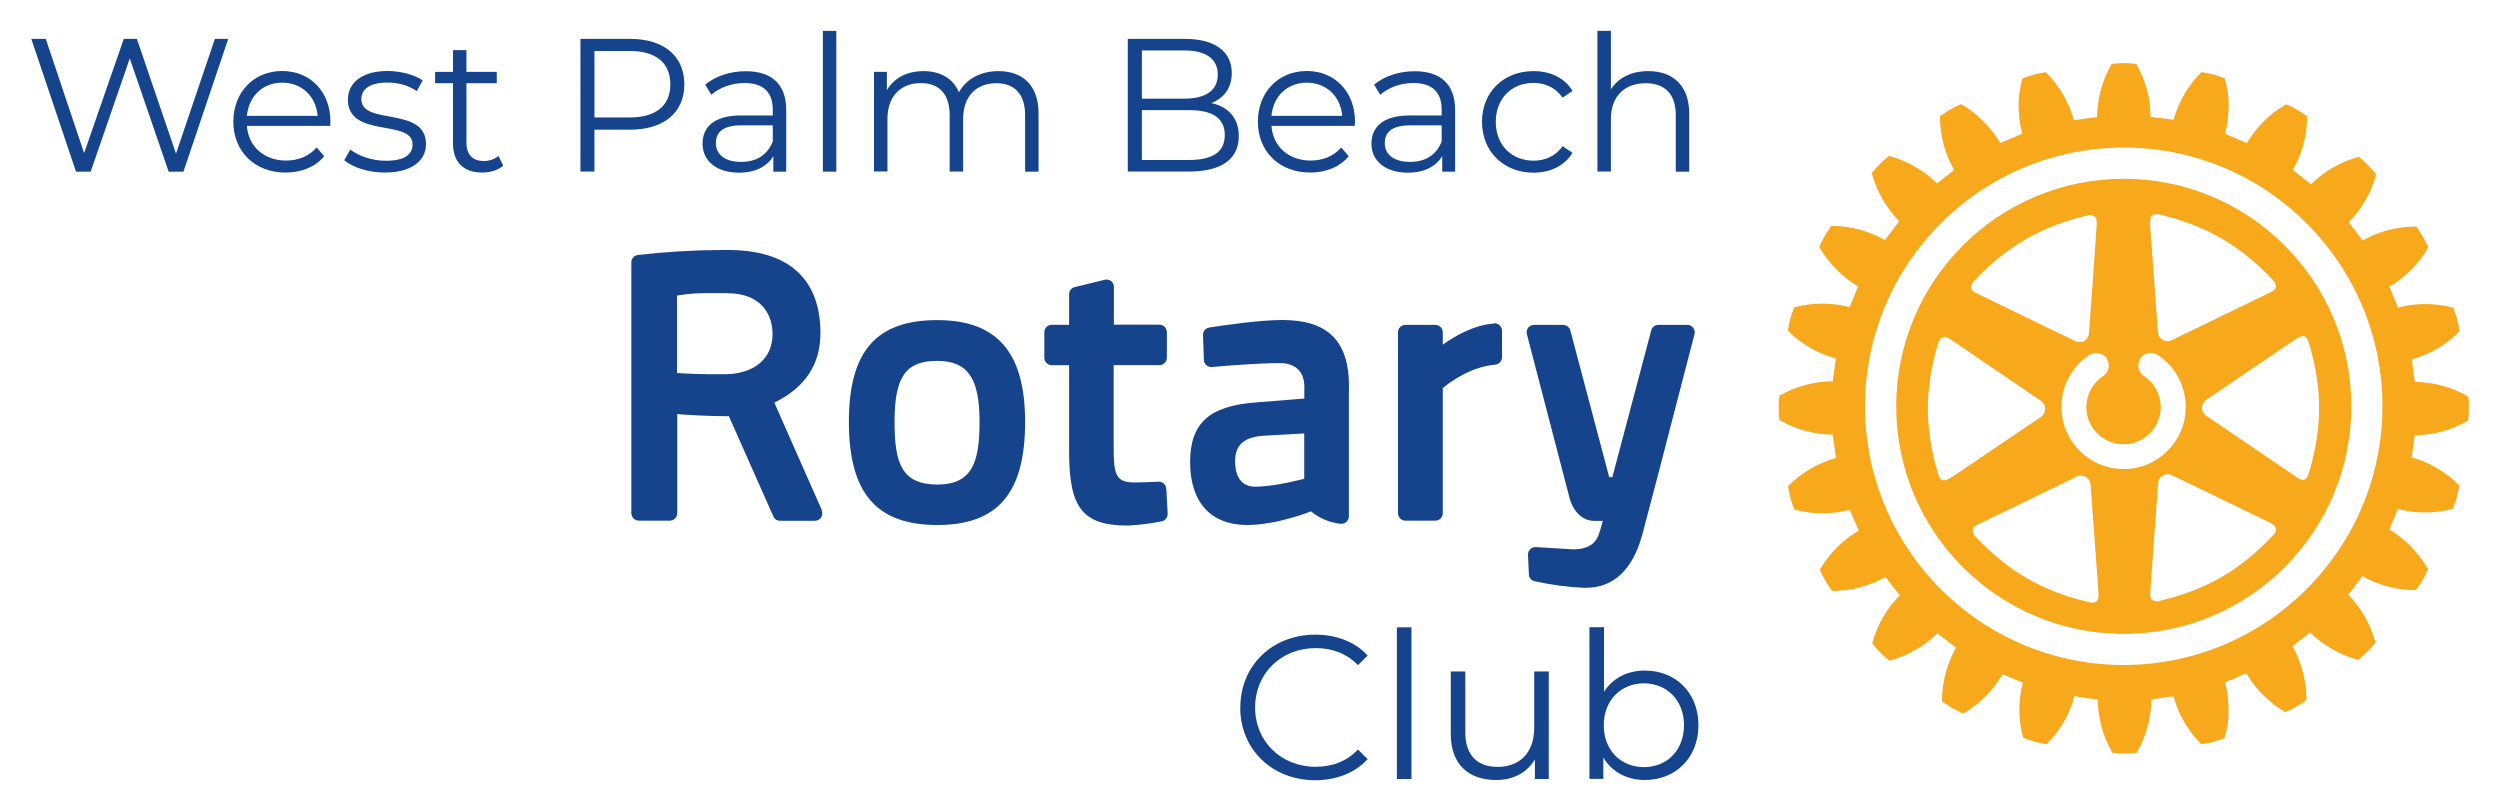<?xml version="1.0" encoding="UTF-8"?>
<svg id="Capa_1" xmlns="http://www.w3.org/2000/svg" viewBox="0 0 225 73">
  <defs>
    <style>
      .cls-1 {
        fill: #15438c;
      }

      .cls-2 {
        fill: #f7a81b;
      }
    </style>
  </defs>
  <g>
    <path class="cls-1" d="M104.97,44l.12,2.23c.01.33-.21.63-.54.69-1,.2-2.01.33-3.03.38-4.06,0-5.3-1.55-5.3-6.64v-7.79h-1.56c-.37,0-.67-.3-.67-.67v-2.3c0-.37.3-.67.67-.67h1.56v-2.74c0-.31.21-.58.51-.65l2.69-.66c.36-.09.72.12.81.47.02.06.02.12.02.18v3.39h4.1c.37,0,.66.3.67.67v2.3c0,.37-.3.67-.67.67h-4.12v7.21c0,2.49.09,3.35,1.84,3.35.64,0,1.66-.04,2.2-.07.37-.01.68.27.69.64,0,0,0,0,0,0h0ZM92.26,37.96c0,6.41-2.44,9.29-7.91,9.29-5.47,0-7.95-2.87-7.95-9.29,0-6.33,2.45-9.15,7.95-9.15,5.4,0,7.91,2.91,7.91,9.15ZM88.16,37.96c0-3.94-1.07-5.48-3.81-5.48-2.84,0-3.84,1.43-3.84,5.48,0,3.67.61,5.65,3.85,5.65,3.18,0,3.8-2.07,3.8-5.65ZM152.39,29.5c-.12-.16-.32-.26-.52-.26h-2.62c-.3,0-.57.2-.64.5l-3.5,13.21h-.28s-3.5-13.21-3.5-13.21c-.08-.29-.34-.5-.65-.5h-2.61c-.37,0-.67.29-.67.66,0,.06,0,.12.02.18l3.86,14.82c.2.73.87,1.98,2.22,1.98h.75c-.06.25-.13.51-.2.74l-.04.11c-.21.68-.52,1.71-2.43,1.71l-3.35-.2c-.19-.01-.38.05-.51.19-.14.13-.21.32-.2.51l.08,1.75c0,.3.22.55.51.62,1.45.32,2.92.52,4.41.59h.21c2.51,0,4.22-1.63,5.09-4.83,1-3.76,2.25-8.59,3.16-12.12l1.02-3.93.5-1.92c.06-.2.02-.41-.11-.57ZM73.95,45.93c.09.21.07.44-.05.64-.13.19-.33.3-.56.3h-3.13c-.27,0-.51-.15-.61-.4l-4-9.01c-1.99,0-3.72-.12-4.65-.19v8.92c0,.37-.3.67-.66.67,0,0,0,0,0,0h-2.79c-.37,0-.67-.3-.68-.67,0,0,0,0,0,0v-22.58c0-.34.26-.63.6-.66,2.5-.29,5.01-.44,7.53-.45h.56c6.88,0,8.33,4.06,8.33,7.46,0,2.84-1.36,4.9-4.15,6.28l4.28,9.68ZM65.47,26.38h-1.47c-1.03-.02-2.05.05-3.07.22v6.97c.79.06,2.3.13,4.34.11,2.63-.03,4.26-1.42,4.26-3.62,0-1.78-1.06-3.67-4.05-3.67ZM121.4,34.78v11.69c0,.37-.3.67-.67.67-.02,0-.05,0-.07,0-.98-.1-1.91-.49-2.67-1.12-.03.01-3.05,1.23-5.76,1.23-3.25,0-5.12-2.05-5.12-5.65,0-3.51,1.71-5.06,5.9-5.38l4.38-.35v-1.07c0-1.34-.8-2.12-2.19-2.12-1.92,0-4.66.22-6.11.35-.18.02-.37-.04-.51-.16-.14-.12-.22-.29-.23-.47l-.08-2.23c-.02-.34.22-.64.56-.69,1.3-.21,4.56-.68,6.59-.68,4.08,0,5.99,1.89,5.99,5.96h0ZM113.49,39.24c-1.58.15-2.33.87-2.33,2.26,0,.86.23,2.3,1.8,2.3,1.86,0,4.39-.71,4.42-.71v-4.08s-3.89.22-3.89.22ZM134.47,29.12c-1.78.11-3.53,1.12-4.62,1.9v-1.11c0-.37-.3-.67-.67-.67,0,0,0,0,0,0h-2.69c-.37,0-.67.29-.67.66,0,0,0,0,0,0v16.29c0,.37.3.67.67.67,0,0,0,0,0,0h2.69c.37,0,.67-.3.67-.67,0,0,0,0,0,0v-11.26c.61-.51,2.48-1.92,4.72-2.11.34-.03.61-.32.61-.67v-2.39c0-.37-.31-.67-.68-.67-.01,0-.02,0-.03,0h0Z"/>
    <path class="cls-2" d="M222.15,35.79v-.09s-.07-.04-.07-.04c-1.44-.83-3.08-1.27-4.74-1.29-.03-.22-.25-1.81-.28-2.03,1.6-.44,3.07-1.29,4.25-2.47l.06-.05-.02-.09c-.1-.67-.27-1.32-.52-1.95l-.03-.08-.08-.02c-1.61-.42-3.29-.42-4.9,0-.08-.21-.68-1.67-.77-1.87,1.42-.85,2.61-2.04,3.45-3.47l.04-.06-.02-.08c-.28-.61-.61-1.2-1-1.74l-.05-.07h-.09c-1.66.01-3.29.44-4.74,1.25-.13-.18-1.12-1.46-1.25-1.64,1.16-1.18,2.01-2.64,2.45-4.24l.02-.08-.06-.06c-.42-.53-.9-1.01-1.42-1.44l-.06-.05h-.09c-1.6.45-3.06,1.29-4.24,2.45-.18-.14-1.46-1.14-1.64-1.29.81-1.4,1.25-2.98,1.29-4.6v-.21s-.06-.05-.06-.05c-.54-.41-1.13-.75-1.75-1.01l-.07-.03-.07.04c-1.43.83-2.63,2.01-3.47,3.44-.22-.08-1.76-.73-1.97-.84.21-.81.32-1.64.33-2.48,0-.82-.1-1.63-.33-2.41l-.02-.08-.08-.03c-.62-.25-1.27-.43-1.93-.53h-.09s-.05.04-.05.04c-1.17,1.18-2.01,2.64-2.46,4.24-.23-.04-1.83-.24-2.07-.26-.01-1.66-.45-3.3-1.27-4.74l-.04-.04h-.08c-.67-.08-1.35-.08-2.02,0h-.09s-.04.08-.04.08c-.82,1.44-1.25,3.07-1.27,4.72-.23.03-1.86.23-2.09.28-.44-1.6-1.29-3.07-2.46-4.25l-.06-.06h-.09c-.66.1-1.31.28-1.94.52l-.08.03-.03.08c-.21.8-.32,1.62-.32,2.44.02.83.13,1.65.33,2.45-.2.09-1.76.76-1.97.84-.85-1.42-2.04-2.62-3.46-3.46l-.07-.04-.09.03c-.61.28-1.2.62-1.74,1.01l-.07.04v.22c.03,1.62.47,3.22,1.27,4.63-.18.14-1.35,1.07-1.53,1.21-1.19-1.16-2.65-2.01-4.25-2.46l-.08-.02-.06.06c-.53.42-1.02.89-1.44,1.42l-.05.07.02.08c.45,1.6,1.29,3.06,2.45,4.25-.13.18-1.15,1.51-1.29,1.7-1.44-.83-3.08-1.27-4.74-1.28h-.08s-.05.07-.05.07c-.4.55-.74,1.13-1.01,1.75l-.03.07.04.08c.85,1.43,2.04,2.63,3.46,3.48-.08.21-.67,1.65-.76,1.86-1.61-.42-3.3-.42-4.91,0l-.08.02-.03.07c-.25.63-.43,1.28-.53,1.95v.08s.06.07.06.07c1.18,1.16,2.65,2,4.25,2.43-.03.23-.24,1.83-.28,2.05-1.66.02-3.29.45-4.74,1.27l-.08.04v.08c-.07.67-.07,1.35,0,2.02v.08s.08.04.08.04c1.45.82,3.08,1.26,4.74,1.27.03.23.26,1.87.28,2.1-1.6.46-3.05,1.31-4.24,2.47l-.06.07v.08c.11.67.28,1.32.53,1.95l.03.07.08.03c1.61.42,3.3.42,4.91,0,.08.21.72,1.67.81,1.87-1.43.84-2.62,2.03-3.46,3.45l-.04.08.03.08c.28.62.62,1.2,1.01,1.75l.05.07h.08c1.66,0,3.29-.44,4.74-1.25.14.17,1.14,1.48,1.27,1.66-1.17,1.18-2.01,2.64-2.45,4.24l-.02.08.05.07c.43.52.9,1,1.42,1.43l.07.06.08-.03c1.6-.44,3.06-1.28,4.25-2.44.18.14,1.48,1.14,1.67,1.28-.79,1.43-1.23,3.02-1.26,4.66v.17s.08.06.08.06c.54.39,1.13.73,1.74,1.01l.08.03.08-.04c1.43-.85,2.63-2.04,3.47-3.48l1.83.74c-.21.8-.32,1.63-.32,2.45,0,.83.11,1.65.33,2.44l.02.08.08.03c.63.25,1.28.43,1.95.54h.09s.06-.07.06-.07c1.17-1.18,2-2.64,2.43-4.24.23.04,1.87.28,2.1.3.02,1.66.46,3.28,1.28,4.72l.03.07h.09c.67.08,1.35.08,2.02,0h.08s.04-.07.04-.07c.82-1.45,1.26-3.08,1.28-4.74.23-.03,1.76-.25,1.99-.28.44,1.6,1.28,3.07,2.45,4.25l.06.06h.08c.67-.11,1.32-.28,1.95-.52l.07-.04.03-.08c.22-.8.33-1.62.32-2.44,0-.84-.11-1.67-.32-2.48.21-.08,1.7-.72,1.91-.82.85,1.43,2.04,2.62,3.46,3.47l.07.03.08-.03c.62-.27,1.21-.61,1.75-1.02l.06-.04v-.23c-.04-1.61-.47-3.2-1.25-4.61.18-.14,1.39-1.09,1.58-1.24,1.19,1.16,2.66,2,4.26,2.45l.08.02.06-.06c.52-.43,1-.9,1.44-1.42l.06-.07-.03-.07c-.44-1.6-1.28-3.06-2.43-4.25.14-.18,1.12-1.48,1.26-1.67,1.45.82,3.08,1.25,4.74,1.25h.08s.05-.06.05-.06c.41-.54.75-1.13,1.01-1.76l.03-.07-.04-.08c-.84-1.42-2.02-2.62-3.43-3.48.08-.21.67-1.64.76-1.85,1.6.43,3.29.43,4.89,0l.07-.03.03-.07c.25-.63.42-1.28.53-1.95v-.08s-.06-.06-.06-.06c-1.18-1.16-2.63-2.01-4.22-2.45.04-.22.25-1.76.28-1.99,1.66-.01,3.29-.45,4.74-1.28l.07-.04v-.09c.04-.33.06-.67.06-1.01,0-.33,0-.65-.04-.98h0ZM191.14,59.85c-12.86,0-23.28-10.42-23.29-23.28,0-12.86,10.42-23.28,23.28-23.29,12.86,0,23.28,10.42,23.29,23.28h0c-.01,12.86-10.43,23.27-23.28,23.29Z"/>
    <path class="cls-2" d="M191.14,16.09c-11.31,0-20.48,9.17-20.48,20.48,0,11.31,9.17,20.48,20.48,20.48,11.31,0,20.48-9.17,20.48-20.48h0c-.01-11.31-9.17-20.47-20.48-20.48h0ZM193.71,19.38c.22-.13.48-.15.72-.06,4.12,1,7.13,2.73,10.08,5.83.18.16.29.37.32.61v.07c-.06.28-.38.43-.66.56l-8.62,4.18c-.28.16-.62.17-.91.02-.27-.17-.44-.47-.44-.8l-.69-9.54c-.03-.46.03-.74.19-.88ZM177.71,25.24c2.95-3.09,5.96-4.84,10.08-5.83.23-.09.49-.07.71.06.18.13.23.42.2.87l-.68,9.54c0,.32-.16.63-.43.8-.28.15-.63.14-.91-.02l-8.61-4.18c-.28-.14-.61-.28-.67-.56,0-.26.11-.52.32-.68h0ZM175.67,42.93c-.37.26-.65.35-.86.28s-.31-.34-.39-.59c-1.22-4.07-1.22-7.55-.01-11.65.1-.35.25-.56.44-.61.28-.1.56.1.84.28l7.91,5.38c.28.16.46.45.47.78-.02.32-.19.6-.46.77l-7.94,5.37ZM188.66,54.14c-.22.12-.48.14-.72.04-4.11-.98-7.14-2.72-10.08-5.82-.18-.15-.29-.36-.32-.59,0-.03,0-.06,0-.09.04-.28.37-.43.65-.56l8.62-4.18c.41-.26.95-.14,1.21.27.09.15.14.32.14.5l.7,9.56c.04.44-.02.72-.19.87h0ZM191.11,42.21c-3.09,0-5.59-2.52-5.58-5.61,0-1.87.95-3.62,2.51-4.65.52-.34,1.22-.2,1.57.32.34.52.2,1.22-.32,1.57h0c-1.55,1.01-1.98,3.09-.97,4.63,1.01,1.55,3.09,1.98,4.63.97,1.55-1.01,1.98-3.09.97-4.63-.25-.38-.58-.71-.97-.97-.52-.34-.66-1.05-.32-1.57.34-.52,1.05-.66,1.57-.32,2.58,1.7,3.29,5.17,1.59,7.75-1.03,1.57-2.78,2.51-4.66,2.52h-.03ZM204.52,48.24c-2.94,3.09-5.94,4.83-10.08,5.82-.24.1-.52.07-.74-.06-.22-.18-.19-.56-.17-.86l.69-9.55c.01-.33.18-.63.45-.81.29-.14.62-.13.9.03l8.62,4.18c.4.2.62.39.66.61s-.13.44-.32.64h0ZM207.42,30.3c.23.08.32.33.39.59,1.21,4.07,1.21,7.55,0,11.65-.1.35-.24.56-.43.62-.28.08-.56-.11-.81-.3l-7.92-5.38c-.28-.16-.46-.45-.48-.78.02-.32.2-.61.48-.78l7.92-5.37c.37-.26.65-.34.86-.27h0Z"/>
  </g>
  <g>
    <path class="cls-1" d="M20.54,3.5l-4.03,11.95h-1.33l-3.5-10.19-3.52,10.19h-1.32L2.82,3.5h1.3l3.45,10.28,3.57-10.28h1.18l3.52,10.33,3.5-10.33h1.21Z"/>
    <path class="cls-1" d="M29.73,11.33h-7.51c.14,1.88,1.57,3.12,3.53,3.12,1.09,0,2.07-.39,2.75-1.18l.68.79c-.8.96-2.05,1.47-3.47,1.47-2.8,0-4.71-1.91-4.71-4.58s1.86-4.56,4.39-4.56,4.35,1.86,4.35,4.56c0,.1-.02.24-.02.38ZM22.22,10.43h6.37c-.15-1.76-1.43-2.99-3.19-2.99s-3.02,1.23-3.18,2.99Z"/>
    <path class="cls-1" d="M30.98,14.42l.55-.96c.72.56,1.93,1.01,3.19,1.01,1.71,0,2.41-.58,2.41-1.47,0-2.34-5.82-.5-5.82-4.05,0-1.47,1.26-2.56,3.55-2.56,1.16,0,2.42.32,3.18.84l-.53.97c-.79-.55-1.72-.77-2.65-.77-1.62,0-2.34.63-2.34,1.49,0,2.42,5.82.6,5.82,4.05,0,1.55-1.37,2.56-3.71,2.56-1.49,0-2.92-.48-3.65-1.11Z"/>
    <path class="cls-1" d="M45.3,14.9c-.48.43-1.2.63-1.9.63-1.69,0-2.63-.96-2.63-2.61v-5.43h-1.61v-1.02h1.61v-1.96h1.21v1.96h2.73v1.02h-2.73v5.36c0,1.06.55,1.64,1.55,1.64.5,0,.99-.15,1.33-.46l.43.87Z"/>
    <path class="cls-1" d="M61.59,7.59c0,2.54-1.84,4.08-4.88,4.08h-3.21v3.77h-1.26V3.5h4.47c3.04,0,4.88,1.54,4.88,4.1ZM60.33,7.59c0-1.91-1.26-3-3.65-3h-3.18v5.98h3.18c2.39,0,3.65-1.09,3.65-2.97Z"/>
    <path class="cls-1" d="M70.76,9.88v5.57h-1.16v-1.4c-.55.92-1.6,1.49-3.09,1.49-2.03,0-3.28-1.06-3.28-2.61,0-1.38.89-2.54,3.47-2.54h2.85v-.55c0-1.54-.87-2.37-2.54-2.37-1.16,0-2.25.41-2.99,1.06l-.55-.91c.91-.77,2.24-1.21,3.65-1.21,2.32,0,3.64,1.16,3.64,3.48ZM69.55,12.75v-1.47h-2.82c-1.74,0-2.3.68-2.3,1.6,0,1.04.84,1.69,2.27,1.69s2.37-.65,2.85-1.83Z"/>
    <path class="cls-1" d="M74.06,2.78h1.21v12.67h-1.21V2.78Z"/>
    <path class="cls-1" d="M93.47,10.24v5.21h-1.21v-5.09c0-1.9-.96-2.87-2.58-2.87-1.84,0-3,1.19-3,3.24v4.71h-1.21v-5.09c0-1.9-.96-2.87-2.59-2.87-1.83,0-3.01,1.19-3.01,3.24v4.71h-1.21V6.47h1.16v1.64c.63-1.08,1.79-1.71,3.29-1.71s2.65.63,3.19,1.9c.65-1.16,1.93-1.9,3.55-1.9,2.19,0,3.62,1.26,3.62,3.84Z"/>
    <path class="cls-1" d="M111.49,12.25c0,2.03-1.5,3.19-4.49,3.19h-5.5V3.5h5.16c2.66,0,4.2,1.13,4.2,3.07,0,1.37-.73,2.27-1.83,2.71,1.54.34,2.46,1.35,2.46,2.97ZM102.77,4.54v4.34h3.81c1.91,0,3.02-.73,3.02-2.17s-1.11-2.17-3.02-2.17h-3.81ZM110.23,12.15c0-1.55-1.14-2.24-3.24-2.24h-4.22v4.49h4.22c2.1,0,3.24-.68,3.24-2.25Z"/>
    <path class="cls-1" d="M121.94,11.33h-7.51c.14,1.88,1.57,3.12,3.53,3.12,1.09,0,2.07-.39,2.75-1.18l.68.79c-.8.96-2.05,1.47-3.47,1.47-2.8,0-4.71-1.91-4.71-4.58s1.86-4.56,4.39-4.56,4.35,1.86,4.35,4.56c0,.1-.02.24-.02.38ZM114.43,10.43h6.37c-.15-1.76-1.43-2.99-3.19-2.99s-3.02,1.23-3.18,2.99Z"/>
    <path class="cls-1" d="M130.96,9.88v5.57h-1.16v-1.4c-.55.92-1.6,1.49-3.09,1.49-2.03,0-3.28-1.06-3.28-2.61,0-1.38.89-2.54,3.47-2.54h2.85v-.55c0-1.54-.87-2.37-2.54-2.37-1.16,0-2.25.41-2.99,1.06l-.55-.91c.91-.77,2.24-1.21,3.65-1.21,2.32,0,3.64,1.16,3.64,3.48ZM129.75,12.75v-1.47h-2.82c-1.74,0-2.3.68-2.3,1.6,0,1.04.84,1.69,2.27,1.69s2.37-.65,2.85-1.83Z"/>
    <path class="cls-1" d="M133.38,10.96c0-2.68,1.95-4.56,4.63-4.56,1.52,0,2.8.6,3.52,1.78l-.9.61c-.62-.9-1.57-1.33-2.61-1.33-1.96,0-3.4,1.4-3.4,3.5s1.43,3.5,3.4,3.5c1.04,0,2-.41,2.61-1.31l.9.61c-.72,1.16-2,1.78-3.52,1.78-2.68,0-4.63-1.9-4.63-4.58Z"/>
    <path class="cls-1" d="M152.03,10.24v5.21h-1.21v-5.09c0-1.9-.99-2.87-2.7-2.87-1.93,0-3.14,1.19-3.14,3.24v4.71h-1.21V2.78h1.21v5.26c.67-1.04,1.84-1.64,3.36-1.64,2.19,0,3.69,1.26,3.69,3.84Z"/>
  </g>
  <g>
    <path class="cls-1" d="M111.63,63.67c0-3.77,2.87-6.55,6.75-6.55,1.88,0,3.57.63,4.71,1.88l-.87.86c-1.05-1.07-2.34-1.53-3.81-1.53-3.11,0-5.45,2.28-5.45,5.34s2.34,5.34,5.45,5.34c1.47,0,2.76-.46,3.81-1.55l.87.86c-1.14,1.25-2.83,1.9-4.73,1.9-3.87,0-6.74-2.78-6.74-6.55Z"/>
    <path class="cls-1" d="M125.72,56.46h1.31v13.65h-1.31v-13.65Z"/>
    <path class="cls-1" d="M139.39,60.43v9.68h-1.25v-1.77c-.68,1.18-1.93,1.86-3.48,1.86-2.47,0-4.09-1.38-4.09-4.16v-5.61h1.31v5.48c0,2.06,1.07,3.11,2.91,3.11,2.02,0,3.29-1.31,3.29-3.51v-5.08h1.31Z"/>
    <path class="cls-1" d="M152.86,65.27c0,2.93-2.06,4.93-4.82,4.93-1.6,0-2.94-.7-3.74-2.01v1.91h-1.25v-13.65h1.31v5.81c.81-1.25,2.13-1.91,3.68-1.91,2.76,0,4.82,1.99,4.82,4.91ZM151.56,65.27c0-2.26-1.56-3.77-3.61-3.77s-3.61,1.51-3.61,3.77,1.54,3.77,3.61,3.77,3.61-1.51,3.61-3.77Z"/>
  </g>
</svg>